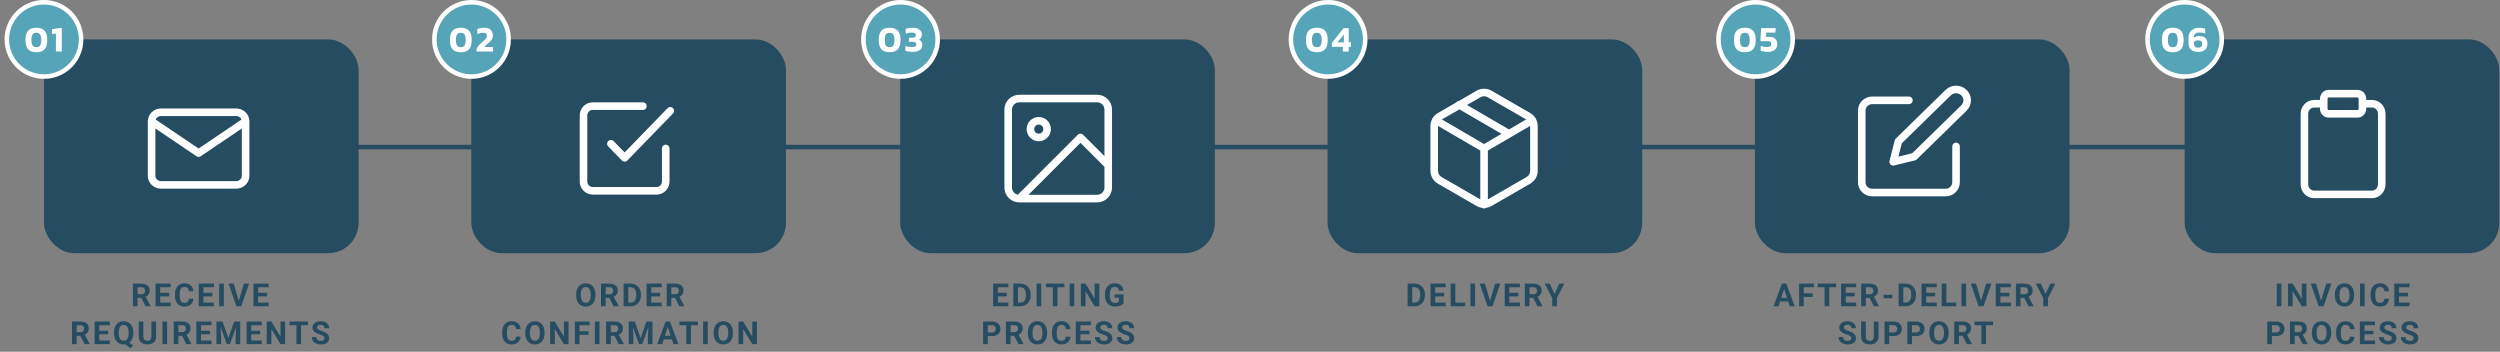 <?xml version="1.0" encoding="UTF-8"?>
<svg xmlns="http://www.w3.org/2000/svg" width="1649" height="232" viewBox="0 0 1649 232" fill="none">
  <rect x="0" y="0" width="1649" height="232" fill="#808080" stroke="none"/>
  <path d="M40 97L1598 97" stroke="#254C60" stroke-width="3"></path>
  <rect x="29" y="26" width="207.533" height="141" rx="20" fill="#254C60"></rect>
  <rect x="310.874" y="26" width="207.533" height="141" rx="20" fill="#254C60"></rect>
  <rect x="593.78" y="26" width="207.533" height="141" rx="20" fill="#254C60"></rect>
  <rect x="875.654" y="26" width="207.533" height="141" rx="20" fill="#254C60"></rect>
  <rect x="1157.53" y="26" width="207.533" height="141" rx="20" fill="#254C60"></rect>
  <rect x="1441" y="26" width="207.533" height="141" rx="20" fill="#254C60"></rect>
  <path d="M87.671 187.07H93.239C94.381 187.07 95.362 187.241 96.182 187.583C97.009 187.925 97.645 188.431 98.09 189.101C98.534 189.771 98.756 190.594 98.756 191.572C98.756 192.372 98.619 193.059 98.346 193.633C98.079 194.2 97.7 194.675 97.208 195.058C96.722 195.434 96.151 195.735 95.495 195.96L94.521 196.473H89.681L89.661 194.074H93.26C93.8 194.074 94.248 193.978 94.603 193.787C94.959 193.595 95.225 193.329 95.403 192.987C95.588 192.645 95.68 192.249 95.68 191.797C95.68 191.319 95.591 190.905 95.413 190.557C95.236 190.208 94.966 189.941 94.603 189.757C94.241 189.572 93.786 189.48 93.239 189.48H90.748V202H87.671V187.07ZM96.018 202L92.614 195.345L95.864 195.325L99.31 201.856V202H96.018ZM112.613 199.601V202H104.666V199.601H112.613ZM105.671 187.07V202H102.595V187.07H105.671ZM111.577 193.151V195.489H104.666V193.151H111.577ZM112.602 187.07V189.48H104.666V187.07H112.602ZM124.531 197.047H127.597C127.536 198.052 127.259 198.944 126.767 199.724C126.281 200.503 125.601 201.111 124.726 201.549C123.858 201.986 122.812 202.205 121.589 202.205C120.632 202.205 119.774 202.041 119.015 201.713C118.256 201.378 117.607 200.899 117.067 200.277C116.533 199.655 116.127 198.903 115.846 198.021C115.566 197.14 115.426 196.152 115.426 195.058V194.022C115.426 192.929 115.57 191.941 115.857 191.059C116.151 190.17 116.568 189.415 117.108 188.793C117.655 188.171 118.307 187.692 119.066 187.357C119.825 187.022 120.673 186.855 121.609 186.855C122.853 186.855 123.903 187.081 124.757 187.532C125.618 187.983 126.285 188.605 126.757 189.398C127.235 190.191 127.522 191.093 127.618 192.105H124.542C124.508 191.503 124.388 190.994 124.183 190.577C123.978 190.153 123.667 189.835 123.25 189.624C122.84 189.405 122.293 189.295 121.609 189.295C121.096 189.295 120.649 189.391 120.266 189.583C119.883 189.774 119.562 190.064 119.302 190.454C119.042 190.844 118.847 191.336 118.717 191.931C118.594 192.519 118.533 193.209 118.533 194.002V195.058C118.533 195.831 118.591 196.511 118.707 197.099C118.823 197.68 119.001 198.172 119.24 198.575C119.487 198.972 119.801 199.272 120.184 199.478C120.573 199.676 121.042 199.775 121.589 199.775C122.231 199.775 122.761 199.672 123.178 199.467C123.595 199.262 123.913 198.958 124.132 198.555C124.357 198.151 124.49 197.649 124.531 197.047ZM141.105 199.601V202H133.159V199.601H141.105ZM134.164 187.07V202H131.087V187.07H134.164ZM140.07 193.151V195.489H133.159V193.151H140.07ZM141.095 187.07V189.48H133.159V187.07H141.095ZM147.641 187.07V202H144.575V187.07H147.641ZM157.376 198.883L160.893 187.07H164.317L159.119 202H156.863L157.376 198.883ZM154.135 187.07L157.642 198.883L158.175 202H155.899L150.731 187.07H154.135ZM177.2 199.601V202H169.253V199.601H177.2ZM170.258 187.07V202H167.182V187.07H170.258ZM176.164 193.151V195.489H169.253V193.151H176.164ZM177.19 187.07V189.48H169.253V187.07H177.19ZM47.482 212.07H53.05C54.192 212.07 55.173 212.241 55.993 212.583C56.82 212.925 57.456 213.431 57.9 214.101C58.345 214.771 58.567 215.594 58.567 216.572C58.567 217.372 58.43 218.059 58.157 218.633C57.89 219.2 57.511 219.675 57.019 220.058C56.533 220.434 55.962 220.735 55.306 220.96L54.332 221.473H49.492L49.472 219.074H53.071C53.611 219.074 54.059 218.978 54.414 218.787C54.77 218.595 55.036 218.329 55.214 217.987C55.398 217.645 55.491 217.249 55.491 216.797C55.491 216.319 55.402 215.905 55.224 215.557C55.046 215.208 54.776 214.941 54.414 214.757C54.052 214.572 53.597 214.48 53.05 214.48H50.559V227H47.482V212.07ZM55.829 227L52.425 220.345L55.675 220.325L59.121 226.856V227H55.829ZM72.424 224.601V227H64.477V224.601H72.424ZM65.482 212.07V227H62.406V212.07H65.482ZM71.388 218.151V220.489H64.477V218.151H71.388ZM72.413 212.07V214.48H64.477V212.07H72.413ZM83.799 224.785L87.839 227.984L85.901 229.666L81.922 226.467L83.799 224.785ZM87.941 219.187V219.894C87.941 221.029 87.788 222.047 87.48 222.95C87.179 223.852 86.745 224.621 86.178 225.257C85.61 225.886 84.941 226.368 84.168 226.703C83.395 227.038 82.538 227.205 81.594 227.205C80.658 227.205 79.8 227.038 79.02 226.703C78.241 226.368 77.568 225.886 77.001 225.257C76.433 224.621 75.992 223.852 75.678 222.95C75.37 222.047 75.216 221.029 75.216 219.894V219.187C75.216 218.045 75.37 217.026 75.678 216.131C75.992 215.229 76.43 214.459 76.99 213.824C77.551 213.188 78.221 212.703 79 212.368C79.779 212.033 80.637 211.865 81.574 211.865C82.517 211.865 83.375 212.033 84.147 212.368C84.927 212.703 85.6 213.188 86.168 213.824C86.735 214.459 87.172 215.229 87.48 216.131C87.788 217.026 87.941 218.045 87.941 219.187ZM84.835 219.894V219.166C84.835 218.373 84.759 217.676 84.609 217.074C84.465 216.473 84.253 215.967 83.973 215.557C83.7 215.146 83.361 214.839 82.958 214.634C82.555 214.422 82.093 214.316 81.574 214.316C81.054 214.316 80.593 214.422 80.189 214.634C79.786 214.839 79.448 215.146 79.174 215.557C78.901 215.967 78.692 216.473 78.549 217.074C78.405 217.676 78.334 218.373 78.334 219.166V219.894C78.334 220.68 78.405 221.377 78.549 221.986C78.692 222.587 78.901 223.097 79.174 223.514C79.455 223.924 79.796 224.235 80.2 224.447C80.61 224.659 81.075 224.765 81.594 224.765C82.114 224.765 82.572 224.659 82.968 224.447C83.372 224.235 83.71 223.924 83.983 223.514C84.264 223.097 84.476 222.587 84.619 221.986C84.763 221.377 84.835 220.68 84.835 219.894ZM99.881 212.07H102.947V221.935C102.947 223.083 102.7 224.05 102.208 224.836C101.723 225.623 101.05 226.214 100.188 226.61C99.334 227.007 98.349 227.205 97.235 227.205C96.121 227.205 95.13 227.007 94.261 226.61C93.4 226.214 92.723 225.623 92.231 224.836C91.746 224.05 91.503 223.083 91.503 221.935V212.07H94.579V221.935C94.579 222.604 94.685 223.151 94.897 223.575C95.109 223.999 95.413 224.31 95.81 224.508C96.213 224.707 96.688 224.806 97.235 224.806C97.796 224.806 98.271 224.707 98.66 224.508C99.057 224.31 99.358 223.999 99.563 223.575C99.775 223.151 99.881 222.604 99.881 221.935V212.07ZM110.22 212.07V227H107.154V212.07H110.22ZM114.572 212.07H120.14C121.281 212.07 122.262 212.241 123.082 212.583C123.91 212.925 124.545 213.431 124.99 214.101C125.434 214.771 125.656 215.594 125.656 216.572C125.656 217.372 125.519 218.059 125.246 218.633C124.979 219.2 124.6 219.675 124.108 220.058C123.622 220.434 123.052 220.735 122.395 220.96L121.421 221.473H116.581L116.561 219.074H120.16C120.7 219.074 121.148 218.978 121.503 218.787C121.859 218.595 122.125 218.329 122.303 217.987C122.488 217.645 122.58 217.249 122.58 216.797C122.58 216.319 122.491 215.905 122.313 215.557C122.136 215.208 121.866 214.941 121.503 214.757C121.141 214.572 120.686 214.48 120.14 214.48H117.648V227H114.572V212.07ZM122.918 227L119.514 220.345L122.765 220.325L126.21 226.856V227H122.918ZM139.513 224.601V227H131.566V224.601H139.513ZM132.571 212.07V227H129.495V212.07H132.571ZM138.477 218.151V220.489H131.566V218.151H138.477ZM139.503 212.07V214.48H131.566V212.07H139.503ZM144.182 212.07H146.787L150.622 223.032L154.456 212.07H157.061L151.667 227H149.576L144.182 212.07ZM142.777 212.07H145.372L145.843 222.755V227H142.777V212.07ZM155.872 212.07H158.476V227H155.4V222.755L155.872 212.07ZM172.661 224.601V227H164.714V224.601H172.661ZM165.719 212.07V227H162.643V212.07H165.719ZM171.625 218.151V220.489H164.714V218.151H171.625ZM172.651 212.07V214.48H164.714V212.07H172.651ZM188.076 212.07V227H185L179.001 216.992V227H175.925V212.07H179.001L185.01 222.088V212.07H188.076ZM198.59 212.07V227H195.524V212.07H198.59ZM203.184 212.07V214.48H191.002V212.07H203.184ZM214.016 223.093C214.016 222.827 213.975 222.587 213.893 222.375C213.817 222.157 213.674 221.958 213.462 221.781C213.25 221.596 212.953 221.415 212.57 221.237C212.187 221.06 211.691 220.875 211.083 220.684C210.406 220.465 209.764 220.219 209.155 219.945C208.554 219.672 208.021 219.354 207.556 218.992C207.098 218.623 206.735 218.195 206.469 217.71C206.209 217.225 206.079 216.661 206.079 216.018C206.079 215.396 206.216 214.832 206.489 214.326C206.763 213.813 207.146 213.376 207.638 213.014C208.13 212.645 208.711 212.361 209.381 212.163C210.058 211.964 210.799 211.865 211.606 211.865C212.707 211.865 213.667 212.063 214.487 212.46C215.308 212.856 215.943 213.4 216.395 214.09C216.853 214.781 217.082 215.57 217.082 216.459H214.026C214.026 216.021 213.934 215.639 213.749 215.311C213.571 214.976 213.298 214.712 212.929 214.521C212.566 214.33 212.108 214.234 211.555 214.234C211.022 214.234 210.577 214.316 210.222 214.48C209.866 214.637 209.6 214.853 209.422 215.126C209.244 215.393 209.155 215.693 209.155 216.028C209.155 216.281 209.217 216.51 209.34 216.715C209.47 216.92 209.661 217.112 209.914 217.29C210.167 217.467 210.478 217.635 210.847 217.792C211.216 217.949 211.644 218.103 212.129 218.253C212.942 218.5 213.657 218.776 214.272 219.084C214.894 219.392 215.414 219.737 215.831 220.12C216.248 220.502 216.562 220.937 216.774 221.422C216.986 221.907 217.092 222.458 217.092 223.073C217.092 223.722 216.965 224.303 216.712 224.816C216.46 225.329 216.094 225.763 215.615 226.118C215.137 226.474 214.566 226.744 213.903 226.928C213.24 227.113 212.498 227.205 211.678 227.205C210.939 227.205 210.211 227.109 209.494 226.918C208.776 226.72 208.123 226.422 207.535 226.026C206.954 225.629 206.489 225.124 206.141 224.508C205.792 223.893 205.618 223.165 205.618 222.324H208.704C208.704 222.789 208.776 223.182 208.919 223.503C209.063 223.825 209.265 224.084 209.524 224.283C209.791 224.481 210.105 224.625 210.468 224.713C210.837 224.802 211.24 224.847 211.678 224.847C212.211 224.847 212.648 224.771 212.99 224.621C213.339 224.471 213.595 224.262 213.759 223.996C213.93 223.729 214.016 223.428 214.016 223.093Z" fill="#254C60"></path>
  <path d="M392.729 194.187V194.894C392.729 196.029 392.575 197.047 392.268 197.95C391.96 198.852 391.526 199.621 390.965 200.257C390.405 200.886 389.735 201.368 388.956 201.703C388.183 202.038 387.325 202.205 386.382 202.205C385.445 202.205 384.587 202.038 383.808 201.703C383.036 201.368 382.366 200.886 381.798 200.257C381.231 199.621 380.79 198.852 380.476 197.95C380.168 197.047 380.014 196.029 380.014 194.894V194.187C380.014 193.045 380.168 192.026 380.476 191.131C380.783 190.229 381.217 189.459 381.778 188.824C382.345 188.188 383.015 187.703 383.788 187.368C384.567 187.033 385.425 186.865 386.361 186.865C387.305 186.865 388.163 187.033 388.935 187.368C389.714 187.703 390.384 188.188 390.945 188.824C391.512 189.459 391.95 190.229 392.257 191.131C392.572 192.026 392.729 193.045 392.729 194.187ZM389.622 194.894V194.166C389.622 193.373 389.55 192.676 389.407 192.074C389.263 191.473 389.051 190.967 388.771 190.557C388.491 190.146 388.149 189.839 387.746 189.634C387.342 189.422 386.881 189.316 386.361 189.316C385.842 189.316 385.38 189.422 384.977 189.634C384.581 189.839 384.242 190.146 383.962 190.557C383.688 190.967 383.48 191.473 383.336 192.074C383.193 192.676 383.121 193.373 383.121 194.166V194.894C383.121 195.68 383.193 196.377 383.336 196.986C383.48 197.587 383.692 198.097 383.972 198.514C384.252 198.924 384.594 199.235 384.998 199.447C385.401 199.659 385.862 199.765 386.382 199.765C386.901 199.765 387.363 199.659 387.766 199.447C388.169 199.235 388.508 198.924 388.781 198.514C389.055 198.097 389.263 197.587 389.407 196.986C389.55 196.377 389.622 195.68 389.622 194.894ZM396.414 187.07H401.982C403.123 187.07 404.104 187.241 404.925 187.583C405.752 187.925 406.387 188.431 406.832 189.101C407.276 189.771 407.498 190.594 407.498 191.572C407.498 192.372 407.362 193.059 407.088 193.633C406.822 194.2 406.442 194.675 405.95 195.058C405.465 195.434 404.894 195.735 404.238 195.96L403.263 196.473H398.424L398.403 194.074H402.002C402.542 194.074 402.99 193.978 403.345 193.787C403.701 193.595 403.967 193.329 404.145 192.987C404.33 192.645 404.422 192.249 404.422 191.797C404.422 191.319 404.333 190.905 404.155 190.557C403.978 190.208 403.708 189.941 403.345 189.757C402.983 189.572 402.529 189.48 401.982 189.48H399.49V202H396.414V187.07ZM404.76 202L401.356 195.345L404.607 195.325L408.052 201.856V202H404.76ZM415.92 202H412.67L412.69 199.601H415.92C416.727 199.601 417.407 199.419 417.961 199.057C418.515 198.688 418.932 198.151 419.212 197.447C419.499 196.743 419.643 195.892 419.643 194.894V194.166C419.643 193.4 419.561 192.727 419.396 192.146C419.239 191.565 419.003 191.076 418.689 190.68C418.375 190.283 417.988 189.986 417.53 189.788C417.072 189.583 416.546 189.48 415.951 189.48H412.608V187.07H415.951C416.949 187.07 417.862 187.241 418.689 187.583C419.523 187.918 420.244 188.4 420.853 189.029C421.461 189.658 421.929 190.41 422.257 191.285C422.592 192.153 422.76 193.12 422.76 194.187V194.894C422.76 195.954 422.592 196.921 422.257 197.796C421.929 198.671 421.461 199.423 420.853 200.052C420.251 200.674 419.53 201.156 418.689 201.498C417.855 201.833 416.932 202 415.92 202ZM414.413 187.07V202H411.337V187.07H414.413ZM436.483 199.601V202H428.536V199.601H436.483ZM429.541 187.07V202H426.465V187.07H429.541ZM435.448 193.151V195.489H428.536V193.151H435.448ZM436.473 187.07V189.48H428.536V187.07H436.473ZM439.748 187.07H445.315C446.457 187.07 447.438 187.241 448.258 187.583C449.086 187.925 449.721 188.431 450.166 189.101C450.61 189.771 450.832 190.594 450.832 191.572C450.832 192.372 450.695 193.059 450.422 193.633C450.155 194.2 449.776 194.675 449.284 195.058C448.798 195.434 448.228 195.735 447.571 195.96L446.597 196.473H441.757L441.737 194.074H445.336C445.876 194.074 446.324 193.978 446.679 193.787C447.035 193.595 447.301 193.329 447.479 192.987C447.664 192.645 447.756 192.249 447.756 191.797C447.756 191.319 447.667 190.905 447.489 190.557C447.312 190.208 447.042 189.941 446.679 189.757C446.317 189.572 445.862 189.48 445.315 189.48H442.824V202H439.748V187.07ZM448.094 202L444.69 195.345L447.94 195.325L451.386 201.856V202H448.094ZM340.365 222.047H343.431C343.369 223.052 343.092 223.944 342.6 224.724C342.115 225.503 341.435 226.111 340.56 226.549C339.691 226.986 338.645 227.205 337.422 227.205C336.465 227.205 335.607 227.041 334.848 226.713C334.089 226.378 333.44 225.899 332.9 225.277C332.367 224.655 331.96 223.903 331.68 223.021C331.399 222.14 331.259 221.152 331.259 220.058V219.022C331.259 217.929 331.403 216.941 331.69 216.059C331.984 215.17 332.401 214.415 332.941 213.793C333.488 213.171 334.141 212.692 334.899 212.357C335.658 212.022 336.506 211.855 337.442 211.855C338.686 211.855 339.736 212.081 340.59 212.532C341.452 212.983 342.118 213.605 342.59 214.398C343.068 215.191 343.355 216.093 343.451 217.105H340.375C340.341 216.503 340.221 215.994 340.016 215.577C339.811 215.153 339.5 214.835 339.083 214.624C338.673 214.405 338.126 214.295 337.442 214.295C336.93 214.295 336.482 214.391 336.099 214.583C335.716 214.774 335.395 215.064 335.135 215.454C334.875 215.844 334.681 216.336 334.551 216.931C334.428 217.519 334.366 218.209 334.366 219.002V220.058C334.366 220.831 334.424 221.511 334.54 222.099C334.657 222.68 334.834 223.172 335.074 223.575C335.32 223.972 335.634 224.272 336.017 224.478C336.407 224.676 336.875 224.775 337.422 224.775C338.064 224.775 338.594 224.672 339.011 224.467C339.428 224.262 339.746 223.958 339.965 223.555C340.19 223.151 340.324 222.649 340.365 222.047ZM359.184 219.187V219.894C359.184 221.029 359.031 222.047 358.723 222.95C358.415 223.852 357.981 224.621 357.421 225.257C356.86 225.886 356.19 226.368 355.411 226.703C354.638 227.038 353.781 227.205 352.837 227.205C351.901 227.205 351.043 227.038 350.263 226.703C349.491 226.368 348.821 225.886 348.254 225.257C347.686 224.621 347.245 223.852 346.931 222.95C346.623 222.047 346.469 221.029 346.469 219.894V219.187C346.469 218.045 346.623 217.026 346.931 216.131C347.239 215.229 347.673 214.459 348.233 213.824C348.801 213.188 349.47 212.703 350.243 212.368C351.022 212.033 351.88 211.865 352.817 211.865C353.76 211.865 354.618 212.033 355.39 212.368C356.17 212.703 356.84 213.188 357.4 213.824C357.968 214.459 358.405 215.229 358.713 216.131C359.027 217.026 359.184 218.045 359.184 219.187ZM356.077 219.894V219.166C356.077 218.373 356.006 217.676 355.862 217.074C355.718 216.473 355.507 215.967 355.226 215.557C354.946 215.146 354.604 214.839 354.201 214.634C353.798 214.422 353.336 214.316 352.817 214.316C352.297 214.316 351.836 214.422 351.432 214.634C351.036 214.839 350.698 215.146 350.417 215.557C350.144 215.967 349.935 216.473 349.792 217.074C349.648 217.676 349.576 218.373 349.576 219.166V219.894C349.576 220.68 349.648 221.377 349.792 221.986C349.935 222.587 350.147 223.097 350.427 223.514C350.708 223.924 351.05 224.235 351.453 224.447C351.856 224.659 352.318 224.765 352.837 224.765C353.357 224.765 353.818 224.659 354.221 224.447C354.625 224.235 354.963 223.924 355.237 223.514C355.51 223.097 355.718 222.587 355.862 221.986C356.006 221.377 356.077 220.68 356.077 219.894ZM375.02 212.07V227H371.944L365.945 216.992V227H362.869V212.07H365.945L371.954 222.088V212.07H375.02ZM382.242 212.07V227H379.166V212.07H382.242ZM388.19 218.448V220.848H381.402V218.448H388.19ZM388.908 212.07V214.48H381.402V212.07H388.908ZM395.433 212.07V227H392.367V212.07H395.433ZM399.784 212.07H405.352C406.494 212.07 407.474 212.241 408.295 212.583C409.122 212.925 409.758 213.431 410.202 214.101C410.646 214.771 410.869 215.594 410.869 216.572C410.869 217.372 410.732 218.059 410.458 218.633C410.192 219.2 409.812 219.675 409.32 220.058C408.835 220.434 408.264 220.735 407.608 220.96L406.634 221.473H401.794L401.773 219.074H405.372C405.912 219.074 406.36 218.978 406.716 218.787C407.071 218.595 407.338 218.329 407.515 217.987C407.7 217.645 407.792 217.249 407.792 216.797C407.792 216.319 407.703 215.905 407.526 215.557C407.348 215.208 407.078 214.941 406.716 214.757C406.353 214.572 405.899 214.48 405.352 214.48H402.86V227H399.784V212.07ZM408.131 227L404.726 220.345L407.977 220.325L411.422 226.856V227H408.131ZM416.112 212.07H418.716L422.551 223.032L426.386 212.07H428.991L423.597 227H421.506L416.112 212.07ZM414.707 212.07H417.301L417.773 222.755V227H414.707V212.07ZM427.801 212.07H430.406V227H427.33V222.755L427.801 212.07ZM440.828 214.624L436.767 227H433.496L439.043 212.07H441.125L440.828 214.624ZM444.201 227L440.13 214.624L439.802 212.07H441.904L447.482 227H444.201ZM444.017 221.442V223.852H436.131V221.442H444.017ZM455.74 212.07V227H452.675V212.07H455.74ZM460.334 212.07V214.48H448.153V212.07H460.334ZM466.829 212.07V227H463.763V212.07H466.829ZM483.444 219.187V219.894C483.444 221.029 483.29 222.047 482.982 222.95C482.675 223.852 482.24 224.621 481.68 225.257C481.119 225.886 480.449 226.368 479.67 226.703C478.898 227.038 478.04 227.205 477.096 227.205C476.16 227.205 475.302 227.038 474.523 226.703C473.75 226.368 473.08 225.886 472.513 225.257C471.946 224.621 471.505 223.852 471.19 222.95C470.883 222.047 470.729 221.029 470.729 219.894V219.187C470.729 218.045 470.883 217.026 471.19 216.131C471.498 215.229 471.932 214.459 472.492 213.824C473.06 213.188 473.73 212.703 474.502 212.368C475.281 212.033 476.139 211.865 477.076 211.865C478.019 211.865 478.877 212.033 479.65 212.368C480.429 212.703 481.099 213.188 481.659 213.824C482.227 214.459 482.664 215.229 482.972 216.131C483.286 217.026 483.444 218.045 483.444 219.187ZM480.337 219.894V219.166C480.337 218.373 480.265 217.676 480.121 217.074C479.978 216.473 479.766 215.967 479.486 215.557C479.205 215.146 478.864 214.839 478.46 214.634C478.057 214.422 477.595 214.316 477.076 214.316C476.556 214.316 476.095 214.422 475.692 214.634C475.295 214.839 474.957 215.146 474.677 215.557C474.403 215.967 474.195 216.473 474.051 217.074C473.907 217.676 473.836 218.373 473.836 219.166V219.894C473.836 220.68 473.907 221.377 474.051 221.986C474.195 222.587 474.406 223.097 474.687 223.514C474.967 223.924 475.309 224.235 475.712 224.447C476.115 224.659 476.577 224.765 477.096 224.765C477.616 224.765 478.077 224.659 478.481 224.447C478.884 224.235 479.222 223.924 479.496 223.514C479.769 223.097 479.978 222.587 480.121 221.986C480.265 221.377 480.337 220.68 480.337 219.894ZM499.279 212.07V227H496.203L490.205 216.992V227H487.128V212.07H490.205L496.213 222.088V212.07H499.279Z" fill="#254C60"></path>
  <path d="M665.125 199.601V202H657.178V199.601H665.125ZM658.183 187.07V202H655.107V187.07H658.183ZM664.09 193.151V195.489H657.178V193.151H664.09ZM665.115 187.07V189.48H657.178V187.07H665.115ZM672.973 202H669.723L669.743 199.601H672.973C673.78 199.601 674.46 199.419 675.014 199.057C675.567 198.688 675.984 198.151 676.265 197.447C676.552 196.743 676.695 195.892 676.695 194.894V194.166C676.695 193.4 676.613 192.727 676.449 192.146C676.292 191.565 676.056 191.076 675.742 190.68C675.427 190.283 675.041 189.986 674.583 189.788C674.125 189.583 673.599 189.48 673.004 189.48H669.661V187.07H673.004C674.002 187.07 674.914 187.241 675.742 187.583C676.576 187.918 677.297 188.4 677.905 189.029C678.514 189.658 678.982 190.41 679.31 191.285C679.645 192.153 679.812 193.12 679.812 194.187V194.894C679.812 195.954 679.645 196.921 679.31 197.796C678.982 198.671 678.514 199.423 677.905 200.052C677.304 200.674 676.582 201.156 675.742 201.498C674.908 201.833 673.985 202 672.973 202ZM671.466 187.07V202H668.39V187.07H671.466ZM686.789 187.07V202H683.723V187.07H686.789ZM697.508 187.07V202H694.442V187.07H697.508ZM702.102 187.07V189.48H689.92V187.07H702.102ZM708.596 187.07V202H705.53V187.07H708.596ZM725.098 187.07V202H722.022L716.023 191.992V202H712.947V187.07H716.023L722.032 197.088V187.07H725.098ZM741.077 194.197V200.113C740.845 200.394 740.486 200.698 740.001 201.026C739.515 201.347 738.89 201.624 738.124 201.856C737.359 202.089 736.432 202.205 735.346 202.205C734.382 202.205 733.503 202.048 732.71 201.733C731.917 201.412 731.234 200.944 730.66 200.329C730.092 199.713 729.655 198.961 729.347 198.073C729.039 197.177 728.886 196.155 728.886 195.007V194.074C728.886 192.925 729.033 191.903 729.327 191.008C729.627 190.112 730.055 189.357 730.608 188.742C731.162 188.126 731.822 187.658 732.587 187.337C733.353 187.016 734.204 186.855 735.14 186.855C736.439 186.855 737.506 187.067 738.34 187.491C739.174 187.908 739.809 188.489 740.247 189.234C740.691 189.972 740.965 190.82 741.067 191.777H738.083C738.008 191.271 737.865 190.83 737.653 190.454C737.441 190.078 737.137 189.784 736.74 189.572C736.35 189.36 735.845 189.254 735.223 189.254C734.71 189.254 734.252 189.36 733.848 189.572C733.452 189.777 733.117 190.082 732.844 190.485C732.57 190.888 732.362 191.387 732.218 191.982C732.075 192.577 732.003 193.267 732.003 194.053V195.007C732.003 195.786 732.078 196.477 732.228 197.078C732.379 197.673 732.601 198.175 732.895 198.585C733.196 198.989 733.565 199.293 734.002 199.498C734.44 199.703 734.949 199.806 735.53 199.806C736.015 199.806 736.419 199.765 736.74 199.683C737.068 199.601 737.331 199.501 737.53 199.385C737.735 199.262 737.892 199.146 738.001 199.037V196.391H735.192V194.197H741.077ZM654.287 221.678H650.483V219.279H654.287C654.875 219.279 655.353 219.183 655.722 218.992C656.091 218.793 656.361 218.52 656.532 218.171C656.703 217.823 656.789 217.43 656.789 216.992C656.789 216.548 656.703 216.134 656.532 215.751C656.361 215.369 656.091 215.061 655.722 214.829C655.353 214.596 654.875 214.48 654.287 214.48H651.549V227H648.473V212.07H654.287C655.456 212.07 656.457 212.282 657.291 212.706C658.132 213.123 658.775 213.701 659.219 214.439C659.663 215.177 659.885 216.021 659.885 216.972C659.885 217.936 659.663 218.77 659.219 219.474C658.775 220.178 658.132 220.721 657.291 221.104C656.457 221.487 655.456 221.678 654.287 221.678ZM663.478 212.07H669.046C670.187 212.07 671.168 212.241 671.989 212.583C672.816 212.925 673.452 213.431 673.896 214.101C674.34 214.771 674.562 215.594 674.562 216.572C674.562 217.372 674.426 218.059 674.152 218.633C673.886 219.2 673.506 219.675 673.014 220.058C672.529 220.434 671.958 220.735 671.302 220.96L670.328 221.473H665.488L665.467 219.074H669.066C669.606 219.074 670.054 218.978 670.41 218.787C670.765 218.595 671.032 218.329 671.209 217.987C671.394 217.645 671.486 217.249 671.486 216.797C671.486 216.319 671.397 215.905 671.22 215.557C671.042 215.208 670.772 214.941 670.41 214.757C670.047 214.572 669.593 214.48 669.046 214.48H666.554V227H663.478V212.07ZM671.825 227L668.42 220.345L671.671 220.325L675.116 226.856V227H671.825ZM690.665 219.187V219.894C690.665 221.029 690.511 222.047 690.203 222.95C689.896 223.852 689.462 224.621 688.901 225.257C688.341 225.886 687.671 226.368 686.891 226.703C686.119 227.038 685.261 227.205 684.318 227.205C683.381 227.205 682.523 227.038 681.744 226.703C680.971 226.368 680.301 225.886 679.734 225.257C679.167 224.621 678.726 223.852 678.411 222.95C678.104 222.047 677.95 221.029 677.95 219.894V219.187C677.95 218.045 678.104 217.026 678.411 216.131C678.719 215.229 679.153 214.459 679.714 213.824C680.281 213.188 680.951 212.703 681.723 212.368C682.503 212.033 683.361 211.865 684.297 211.865C685.24 211.865 686.098 212.033 686.871 212.368C687.65 212.703 688.32 213.188 688.881 213.824C689.448 214.459 689.885 215.229 690.193 216.131C690.508 217.026 690.665 218.045 690.665 219.187ZM687.558 219.894V219.166C687.558 218.373 687.486 217.676 687.343 217.074C687.199 216.473 686.987 215.967 686.707 215.557C686.426 215.146 686.085 214.839 685.681 214.634C685.278 214.422 684.817 214.316 684.297 214.316C683.778 214.316 683.316 214.422 682.913 214.634C682.516 214.839 682.178 215.146 681.898 215.557C681.624 215.967 681.416 216.473 681.272 217.074C681.129 217.676 681.057 218.373 681.057 219.166V219.894C681.057 220.68 681.129 221.377 681.272 221.986C681.416 222.587 681.628 223.097 681.908 223.514C682.188 223.924 682.53 224.235 682.933 224.447C683.337 224.659 683.798 224.765 684.318 224.765C684.837 224.765 685.299 224.659 685.702 224.447C686.105 224.235 686.444 223.924 686.717 223.514C686.99 223.097 687.199 222.587 687.343 221.986C687.486 221.377 687.558 220.68 687.558 219.894ZM703.004 222.047H706.07C706.008 223.052 705.731 223.944 705.239 224.724C704.754 225.503 704.074 226.111 703.199 226.549C702.331 226.986 701.285 227.205 700.061 227.205C699.104 227.205 698.246 227.041 697.487 226.713C696.729 226.378 696.079 225.899 695.539 225.277C695.006 224.655 694.599 223.903 694.319 223.021C694.039 222.14 693.898 221.152 693.898 220.058V219.022C693.898 217.929 694.042 216.941 694.329 216.059C694.623 215.17 695.04 214.415 695.58 213.793C696.127 213.171 696.78 212.692 697.539 212.357C698.297 212.022 699.145 211.855 700.082 211.855C701.326 211.855 702.375 212.081 703.229 212.532C704.091 212.983 704.757 213.605 705.229 214.398C705.708 215.191 705.995 216.093 706.09 217.105H703.014C702.98 216.503 702.86 215.994 702.655 215.577C702.45 215.153 702.139 214.835 701.722 214.624C701.312 214.405 700.765 214.295 700.082 214.295C699.569 214.295 699.121 214.391 698.738 214.583C698.355 214.774 698.034 215.064 697.774 215.454C697.515 215.844 697.32 216.336 697.19 216.931C697.067 217.519 697.005 218.209 697.005 219.002V220.058C697.005 220.831 697.063 221.511 697.18 222.099C697.296 222.68 697.474 223.172 697.713 223.575C697.959 223.972 698.273 224.272 698.656 224.478C699.046 224.676 699.514 224.775 700.061 224.775C700.704 224.775 701.233 224.672 701.65 224.467C702.067 224.262 702.385 223.958 702.604 223.555C702.83 223.151 702.963 222.649 703.004 222.047ZM719.578 224.601V227H711.631V224.601H719.578ZM712.636 212.07V227H709.56V212.07H712.636ZM718.542 218.151V220.489H711.631V218.151H718.542ZM719.568 212.07V214.48H711.631V212.07H719.568ZM730.615 223.093C730.615 222.827 730.574 222.587 730.492 222.375C730.417 222.157 730.273 221.958 730.061 221.781C729.849 221.596 729.552 221.415 729.169 221.237C728.786 221.06 728.291 220.875 727.682 220.684C727.005 220.465 726.363 220.219 725.754 219.945C725.153 219.672 724.62 219.354 724.155 218.992C723.697 218.623 723.335 218.195 723.068 217.71C722.808 217.225 722.678 216.661 722.678 216.018C722.678 215.396 722.815 214.832 723.088 214.326C723.362 213.813 723.745 213.376 724.237 213.014C724.729 212.645 725.31 212.361 725.98 212.163C726.657 211.964 727.398 211.865 728.205 211.865C729.306 211.865 730.266 212.063 731.086 212.46C731.907 212.856 732.543 213.4 732.994 214.09C733.452 214.781 733.681 215.57 733.681 216.459H730.625C730.625 216.021 730.533 215.639 730.348 215.311C730.17 214.976 729.897 214.712 729.528 214.521C729.166 214.33 728.708 214.234 728.154 214.234C727.621 214.234 727.176 214.316 726.821 214.48C726.465 214.637 726.199 214.853 726.021 215.126C725.843 215.393 725.754 215.693 725.754 216.028C725.754 216.281 725.816 216.51 725.939 216.715C726.069 216.92 726.26 217.112 726.513 217.29C726.766 217.467 727.077 217.635 727.446 217.792C727.815 217.949 728.243 218.103 728.728 218.253C729.542 218.5 730.256 218.776 730.871 219.084C731.493 219.392 732.013 219.737 732.43 220.12C732.847 220.502 733.161 220.937 733.373 221.422C733.585 221.907 733.691 222.458 733.691 223.073C733.691 223.722 733.565 224.303 733.312 224.816C733.059 225.329 732.693 225.763 732.214 226.118C731.736 226.474 731.165 226.744 730.502 226.928C729.839 227.113 729.097 227.205 728.277 227.205C727.539 227.205 726.811 227.109 726.093 226.918C725.375 226.72 724.722 226.422 724.134 226.026C723.553 225.629 723.088 225.124 722.74 224.508C722.391 223.893 722.217 223.165 722.217 222.324H725.303C725.303 222.789 725.375 223.182 725.519 223.503C725.662 223.825 725.864 224.084 726.124 224.283C726.39 224.481 726.705 224.625 727.067 224.713C727.436 224.802 727.839 224.847 728.277 224.847C728.81 224.847 729.248 224.771 729.589 224.621C729.938 224.471 730.194 224.262 730.358 223.996C730.529 223.729 730.615 223.428 730.615 223.093ZM745.025 223.093C745.025 222.827 744.984 222.587 744.902 222.375C744.827 222.157 744.683 221.958 744.472 221.781C744.26 221.596 743.962 221.415 743.579 221.237C743.197 221.06 742.701 220.875 742.093 220.684C741.416 220.465 740.773 220.219 740.165 219.945C739.563 219.672 739.03 219.354 738.565 218.992C738.107 218.623 737.745 218.195 737.478 217.71C737.219 217.225 737.089 216.661 737.089 216.018C737.089 215.396 737.225 214.832 737.499 214.326C737.772 213.813 738.155 213.376 738.647 213.014C739.139 212.645 739.721 212.361 740.39 212.163C741.067 211.964 741.809 211.865 742.616 211.865C743.716 211.865 744.677 212.063 745.497 212.46C746.317 212.856 746.953 213.4 747.404 214.09C747.862 214.781 748.091 215.57 748.091 216.459H745.035C745.035 216.021 744.943 215.639 744.759 215.311C744.581 214.976 744.307 214.712 743.938 214.521C743.576 214.33 743.118 214.234 742.564 214.234C742.031 214.234 741.587 214.316 741.231 214.48C740.876 214.637 740.609 214.853 740.431 215.126C740.254 215.393 740.165 215.693 740.165 216.028C740.165 216.281 740.226 216.51 740.349 216.715C740.479 216.92 740.671 217.112 740.924 217.29C741.177 217.467 741.488 217.635 741.857 217.792C742.226 217.949 742.653 218.103 743.139 218.253C743.952 218.5 744.666 218.776 745.282 219.084C745.904 219.392 746.423 219.737 746.84 220.12C747.257 220.502 747.572 220.937 747.784 221.422C747.995 221.907 748.101 222.458 748.101 223.073C748.101 223.722 747.975 224.303 747.722 224.816C747.469 225.329 747.103 225.763 746.625 226.118C746.146 226.474 745.576 226.744 744.912 226.928C744.249 227.113 743.508 227.205 742.687 227.205C741.949 227.205 741.221 227.109 740.503 226.918C739.785 226.72 739.133 226.422 738.545 226.026C737.964 225.629 737.499 225.124 737.15 224.508C736.802 223.893 736.627 223.165 736.627 222.324H739.714C739.714 222.789 739.785 223.182 739.929 223.503C740.073 223.825 740.274 224.084 740.534 224.283C740.801 224.481 741.115 224.625 741.477 224.713C741.847 224.802 742.25 224.847 742.687 224.847C743.221 224.847 743.658 224.771 744 224.621C744.348 224.471 744.605 224.262 744.769 223.996C744.94 223.729 745.025 223.428 745.025 223.093Z" fill="#254C60"></path>
  <path d="M933.032 202H929.781L929.802 199.601H933.032C933.838 199.601 934.519 199.419 935.072 199.057C935.626 198.688 936.043 198.151 936.323 197.447C936.61 196.743 936.754 195.892 936.754 194.894V194.166C936.754 193.4 936.672 192.727 936.508 192.146C936.351 191.565 936.115 191.076 935.8 190.68C935.486 190.283 935.1 189.986 934.642 189.788C934.184 189.583 933.657 189.48 933.063 189.48H929.72V187.07H933.063C934.061 187.07 934.973 187.241 935.8 187.583C936.634 187.918 937.355 188.4 937.964 189.029C938.572 189.658 939.041 190.41 939.369 191.285C939.704 192.153 939.871 193.12 939.871 194.187V194.894C939.871 195.954 939.704 196.921 939.369 197.796C939.041 198.671 938.572 199.423 937.964 200.052C937.362 200.674 936.641 201.156 935.8 201.498C934.966 201.833 934.043 202 933.032 202ZM931.524 187.07V202H928.448V187.07H931.524ZM953.595 199.601V202H945.648V199.601H953.595ZM946.653 187.07V202H943.576V187.07H946.653ZM952.559 193.151V195.489H945.648V193.151H952.559ZM953.584 187.07V189.48H945.648V187.07H953.584ZM966.457 199.601V202H958.941V199.601H966.457ZM959.935 187.07V202H956.859V187.07H959.935ZM972.961 187.07V202H969.895V187.07H972.961ZM982.696 198.883L986.213 187.07H989.638L984.439 202H982.183L982.696 198.883ZM979.456 187.07L982.963 198.883L983.496 202H981.219L976.051 187.07H979.456ZM1002.52 199.601V202H994.574V199.601H1002.52ZM995.579 187.07V202H992.502V187.07H995.579ZM1001.48 193.151V195.489H994.574V193.151H1001.48ZM1002.51 187.07V189.48H994.574V187.07H1002.51ZM1005.78 187.07H1011.35C1012.49 187.07 1013.48 187.241 1014.3 187.583C1015.12 187.925 1015.76 188.431 1016.2 189.101C1016.65 189.771 1016.87 190.594 1016.87 191.572C1016.87 192.372 1016.73 193.059 1016.46 193.633C1016.19 194.2 1015.81 194.675 1015.32 195.058C1014.84 195.434 1014.26 195.735 1013.61 195.96L1012.63 196.473H1007.79L1007.77 194.074H1011.37C1011.91 194.074 1012.36 193.978 1012.72 193.787C1013.07 193.595 1013.34 193.329 1013.52 192.987C1013.7 192.645 1013.79 192.249 1013.79 191.797C1013.79 191.319 1013.7 190.905 1013.53 190.557C1013.35 190.208 1013.08 189.941 1012.72 189.757C1012.35 189.572 1011.9 189.48 1011.35 189.48H1008.86V202H1005.78V187.07ZM1014.13 202L1010.73 195.345L1013.98 195.325L1017.42 201.856V202H1014.13ZM1022.27 187.07L1025.38 193.879L1028.5 187.07H1031.85L1026.94 196.565V202H1023.83V196.565L1018.9 187.07H1022.27Z" fill="#254C60"></path>
  <path d="M1177.17 189.624L1173.11 202H1169.84L1175.38 187.07H1177.46L1177.17 189.624ZM1180.54 202L1176.47 189.624L1176.14 187.07H1178.24L1183.82 202H1180.54ZM1180.36 196.442V198.852H1172.47V196.442H1180.36ZM1189.75 187.07V202H1186.68V187.07H1189.75ZM1195.7 193.448V195.848H1188.91V193.448H1195.7ZM1196.42 187.07V189.48H1188.91V187.07H1196.42ZM1206.55 187.07V202H1203.49V187.07H1206.55ZM1211.15 187.07V189.48H1198.96V187.07H1211.15ZM1224.39 199.601V202H1216.44V199.601H1224.39ZM1217.45 187.07V202H1214.37V187.07H1217.45ZM1223.35 193.151V195.489H1216.44V193.151H1223.35ZM1224.38 187.07V189.48H1216.44V187.07H1224.38ZM1227.65 187.07H1233.22C1234.36 187.07 1235.34 187.241 1236.16 187.583C1236.99 187.925 1237.63 188.431 1238.07 189.101C1238.51 189.771 1238.74 190.594 1238.74 191.572C1238.74 192.372 1238.6 193.059 1238.33 193.633C1238.06 194.2 1237.68 194.675 1237.19 195.058C1236.7 195.434 1236.13 195.735 1235.48 195.96L1234.5 196.473H1229.66L1229.64 194.074H1233.24C1233.78 194.074 1234.23 193.978 1234.58 193.787C1234.94 193.595 1235.21 193.329 1235.38 192.987C1235.57 192.645 1235.66 192.249 1235.66 191.797C1235.66 191.319 1235.57 190.905 1235.39 190.557C1235.22 190.208 1234.95 189.941 1234.58 189.757C1234.22 189.572 1233.77 189.48 1233.22 189.48H1230.73V202H1227.65V187.07ZM1236 202L1232.59 195.345L1235.84 195.325L1239.29 201.856V202H1236ZM1248.21 194.433V196.75H1242.42V194.433H1248.21ZM1256.91 202H1253.66L1253.68 199.601H1256.91C1257.72 199.601 1258.4 199.419 1258.95 199.057C1259.51 198.688 1259.92 198.151 1260.2 197.447C1260.49 196.743 1260.64 195.892 1260.64 194.894V194.166C1260.64 193.4 1260.55 192.727 1260.39 192.146C1260.23 191.565 1260 191.076 1259.68 190.68C1259.37 190.283 1258.98 189.986 1258.52 189.788C1258.07 189.583 1257.54 189.48 1256.94 189.48H1253.6V187.07H1256.94C1257.94 187.07 1258.85 187.241 1259.68 187.583C1260.52 187.918 1261.24 188.4 1261.85 189.029C1262.45 189.658 1262.92 190.41 1263.25 191.285C1263.59 192.153 1263.75 193.12 1263.75 194.187V194.894C1263.75 195.954 1263.59 196.921 1263.25 197.796C1262.92 198.671 1262.45 199.423 1261.85 200.052C1261.24 200.674 1260.52 201.156 1259.68 201.498C1258.85 201.833 1257.93 202 1256.91 202ZM1255.41 187.07V202H1252.33V187.07H1255.41ZM1277.48 199.601V202H1269.53V199.601H1277.48ZM1270.53 187.07V202H1267.46V187.07H1270.53ZM1276.44 193.151V195.489H1269.53V193.151H1276.44ZM1277.47 187.07V189.48H1269.53V187.07H1277.47ZM1290.34 199.601V202H1282.82V199.601H1290.34ZM1283.82 187.07V202H1280.74V187.07H1283.82ZM1296.84 187.07V202H1293.78V187.07H1296.84ZM1306.58 198.883L1310.09 187.07H1313.52L1308.32 202H1306.06L1306.58 198.883ZM1303.34 187.07L1306.84 198.883L1307.38 202H1305.1L1299.93 187.07H1303.34ZM1326.4 199.601V202H1318.46V199.601H1326.4ZM1319.46 187.07V202H1316.38V187.07H1319.46ZM1325.37 193.151V195.489H1318.46V193.151H1325.37ZM1326.39 187.07V189.48H1318.46V187.07H1326.39ZM1329.67 187.07H1335.23C1336.38 187.07 1337.36 187.241 1338.18 187.583C1339 187.925 1339.64 188.431 1340.08 189.101C1340.53 189.771 1340.75 190.594 1340.75 191.572C1340.75 192.372 1340.61 193.059 1340.34 193.633C1340.07 194.2 1339.69 194.675 1339.2 195.058C1338.72 195.434 1338.15 195.735 1337.49 195.96L1336.52 196.473H1331.68L1331.66 194.074H1335.25C1335.79 194.074 1336.24 193.978 1336.6 193.787C1336.95 193.595 1337.22 193.329 1337.4 192.987C1337.58 192.645 1337.67 192.249 1337.67 191.797C1337.67 191.319 1337.59 190.905 1337.41 190.557C1337.23 190.208 1336.96 189.941 1336.6 189.757C1336.24 189.572 1335.78 189.48 1335.23 189.48H1332.74V202H1329.67V187.07ZM1338.01 202L1334.61 195.345L1337.86 195.325L1341.3 201.856V202H1338.01ZM1346.15 187.07L1349.27 193.879L1352.38 187.07H1355.74L1350.82 196.565V202H1347.71V196.565L1342.78 187.07H1346.15ZM1221.1 223.093C1221.1 222.827 1221.06 222.587 1220.98 222.375C1220.9 222.157 1220.76 221.958 1220.55 221.781C1220.33 221.596 1220.04 221.415 1219.65 221.237C1219.27 221.06 1218.78 220.875 1218.17 220.684C1217.49 220.465 1216.85 220.219 1216.24 219.945C1215.64 219.672 1215.1 219.354 1214.64 218.992C1214.18 218.623 1213.82 218.195 1213.55 217.71C1213.29 217.225 1213.16 216.661 1213.16 216.018C1213.16 215.396 1213.3 214.832 1213.57 214.326C1213.85 213.813 1214.23 213.376 1214.72 213.014C1215.21 212.645 1215.79 212.361 1216.46 212.163C1217.14 211.964 1217.88 211.865 1218.69 211.865C1219.79 211.865 1220.75 212.063 1221.57 212.46C1222.39 212.856 1223.03 213.4 1223.48 214.09C1223.94 214.781 1224.17 215.57 1224.17 216.459H1221.11C1221.11 216.021 1221.02 215.639 1220.83 215.311C1220.65 214.976 1220.38 214.712 1220.01 214.521C1219.65 214.33 1219.19 214.234 1218.64 214.234C1218.11 214.234 1217.66 214.316 1217.31 214.48C1216.95 214.637 1216.68 214.853 1216.51 215.126C1216.33 215.393 1216.24 215.693 1216.24 216.028C1216.24 216.281 1216.3 216.51 1216.42 216.715C1216.55 216.92 1216.74 217.112 1217 217.29C1217.25 217.467 1217.56 217.635 1217.93 217.792C1218.3 217.949 1218.73 218.103 1219.21 218.253C1220.03 218.5 1220.74 218.776 1221.36 219.084C1221.98 219.392 1222.5 219.737 1222.91 220.12C1223.33 220.502 1223.65 220.937 1223.86 221.422C1224.07 221.907 1224.18 222.458 1224.18 223.073C1224.18 223.722 1224.05 224.303 1223.8 224.816C1223.54 225.329 1223.18 225.763 1222.7 226.118C1222.22 226.474 1221.65 226.744 1220.99 226.928C1220.32 227.113 1219.58 227.205 1218.76 227.205C1218.02 227.205 1217.3 227.109 1216.58 226.918C1215.86 226.72 1215.21 226.422 1214.62 226.026C1214.04 225.629 1213.57 225.124 1213.22 224.508C1212.88 223.893 1212.7 223.165 1212.7 222.324H1215.79C1215.79 222.789 1215.86 223.182 1216 223.503C1216.15 223.825 1216.35 224.084 1216.61 224.283C1216.87 224.481 1217.19 224.625 1217.55 224.713C1217.92 224.802 1218.32 224.847 1218.76 224.847C1219.29 224.847 1219.73 224.771 1220.07 224.621C1220.42 224.471 1220.68 224.262 1220.84 223.996C1221.01 223.729 1221.1 223.428 1221.1 223.093ZM1235.98 212.07H1239.05V221.935C1239.05 223.083 1238.8 224.05 1238.31 224.836C1237.82 225.623 1237.15 226.214 1236.29 226.61C1235.43 227.007 1234.45 227.205 1233.34 227.205C1232.22 227.205 1231.23 227.007 1230.36 226.61C1229.5 226.214 1228.82 225.623 1228.33 224.836C1227.85 224.05 1227.6 223.083 1227.6 221.935V212.07H1230.68V221.935C1230.68 222.604 1230.79 223.151 1231 223.575C1231.21 223.999 1231.51 224.31 1231.91 224.508C1232.31 224.707 1232.79 224.806 1233.34 224.806C1233.9 224.806 1234.37 224.707 1234.76 224.508C1235.16 224.31 1235.46 223.999 1235.66 223.575C1235.88 223.151 1235.98 222.604 1235.98 221.935V212.07ZM1248.86 221.678H1245.06V219.279H1248.86C1249.45 219.279 1249.93 219.183 1250.3 218.992C1250.67 218.793 1250.94 218.52 1251.11 218.171C1251.28 217.823 1251.37 217.43 1251.37 216.992C1251.37 216.548 1251.28 216.134 1251.11 215.751C1250.94 215.369 1250.67 215.061 1250.3 214.829C1249.93 214.596 1249.45 214.48 1248.86 214.48H1246.13V227H1243.05V212.07H1248.86C1250.03 212.07 1251.03 212.282 1251.87 212.706C1252.71 213.123 1253.35 213.701 1253.8 214.439C1254.24 215.177 1254.46 216.021 1254.46 216.972C1254.46 217.936 1254.24 218.77 1253.8 219.474C1253.35 220.178 1252.71 220.721 1251.87 221.104C1251.03 221.487 1250.03 221.678 1248.86 221.678ZM1263.87 221.678H1260.06V219.279H1263.87C1264.46 219.279 1264.94 219.183 1265.3 218.992C1265.67 218.793 1265.94 218.52 1266.11 218.171C1266.29 217.823 1266.37 217.43 1266.37 216.992C1266.37 216.548 1266.29 216.134 1266.11 215.751C1265.94 215.369 1265.67 215.061 1265.3 214.829C1264.94 214.596 1264.46 214.48 1263.87 214.48H1261.13V227H1258.06V212.07H1263.87C1265.04 212.07 1266.04 212.282 1266.87 212.706C1267.71 213.123 1268.36 213.701 1268.8 214.439C1269.25 215.177 1269.47 216.021 1269.47 216.972C1269.47 217.936 1269.25 218.77 1268.8 219.474C1268.36 220.178 1267.71 220.721 1266.87 221.104C1266.04 221.487 1265.04 221.678 1263.87 221.678ZM1285.32 219.187V219.894C1285.32 221.029 1285.17 222.047 1284.86 222.95C1284.55 223.852 1284.12 224.621 1283.56 225.257C1283 225.886 1282.33 226.368 1281.55 226.703C1280.78 227.038 1279.92 227.205 1278.98 227.205C1278.04 227.205 1277.18 227.038 1276.4 226.703C1275.63 226.368 1274.96 225.886 1274.39 225.257C1273.83 224.621 1273.39 223.852 1273.07 222.95C1272.76 222.047 1272.61 221.029 1272.61 219.894V219.187C1272.61 218.045 1272.76 217.026 1273.07 216.131C1273.38 215.229 1273.81 214.459 1274.37 213.824C1274.94 213.188 1275.61 212.703 1276.38 212.368C1277.16 212.033 1278.02 211.865 1278.96 211.865C1279.9 211.865 1280.76 212.033 1281.53 212.368C1282.31 212.703 1282.98 213.188 1283.54 213.824C1284.11 214.459 1284.54 215.229 1284.85 216.131C1285.17 217.026 1285.32 218.045 1285.32 219.187ZM1282.22 219.894V219.166C1282.22 218.373 1282.15 217.676 1282 217.074C1281.86 216.473 1281.65 215.967 1281.37 215.557C1281.09 215.146 1280.74 214.839 1280.34 214.634C1279.94 214.422 1279.48 214.316 1278.96 214.316C1278.44 214.316 1277.98 214.422 1277.57 214.634C1277.18 214.839 1276.84 215.146 1276.56 215.557C1276.28 215.967 1276.07 216.473 1275.93 217.074C1275.79 217.676 1275.72 218.373 1275.72 219.166V219.894C1275.72 220.68 1275.79 221.377 1275.93 221.986C1276.07 222.587 1276.29 223.097 1276.57 223.514C1276.85 223.924 1277.19 224.235 1277.59 224.447C1278 224.659 1278.46 224.765 1278.98 224.765C1279.5 224.765 1279.96 224.659 1280.36 224.447C1280.76 224.235 1281.1 223.924 1281.38 223.514C1281.65 223.097 1281.86 222.587 1282 221.986C1282.15 221.377 1282.22 220.68 1282.22 219.894ZM1289.01 212.07H1294.58C1295.72 212.07 1296.7 212.241 1297.52 212.583C1298.35 212.925 1298.98 213.431 1299.43 214.101C1299.87 214.771 1300.09 215.594 1300.09 216.572C1300.09 217.372 1299.96 218.059 1299.68 218.633C1299.42 219.2 1299.04 219.675 1298.54 220.058C1298.06 220.434 1297.49 220.735 1296.83 220.96L1295.86 221.473H1291.02L1291 219.074H1294.6C1295.14 219.074 1295.59 218.978 1295.94 218.787C1296.3 218.595 1296.56 218.329 1296.74 217.987C1296.92 217.645 1297.02 217.249 1297.02 216.797C1297.02 216.319 1296.93 215.905 1296.75 215.557C1296.57 215.208 1296.3 214.941 1295.94 214.757C1295.58 214.572 1295.12 214.48 1294.58 214.48H1292.09V227H1289.01V212.07ZM1297.36 227L1293.95 220.345L1297.2 220.325L1300.65 226.856V227H1297.36ZM1309.99 212.07V227H1306.93V212.07H1309.99ZM1314.59 212.07V214.48H1302.4V212.07H1314.59Z" fill="#254C60"></path>
  <path d="M1504.82 187.07V202H1501.76V187.07H1504.82ZM1521.33 187.07V202H1518.25L1512.25 191.992V202H1509.18V187.07H1512.25L1518.26 197.088V187.07H1521.33ZM1530.86 198.883L1534.37 187.07H1537.8L1532.6 202H1530.34L1530.86 198.883ZM1527.62 187.07L1531.12 198.883L1531.66 202H1529.38L1524.21 187.07H1527.62ZM1552.78 194.187V194.894C1552.78 196.029 1552.63 197.047 1552.32 197.95C1552.01 198.852 1551.58 199.621 1551.02 200.257C1550.46 200.886 1549.79 201.368 1549.01 201.703C1548.24 202.038 1547.38 202.205 1546.44 202.205C1545.5 202.205 1544.64 202.038 1543.86 201.703C1543.09 201.368 1542.42 200.886 1541.85 200.257C1541.28 199.621 1540.84 198.852 1540.53 197.95C1540.22 197.047 1540.07 196.029 1540.07 194.894V194.187C1540.07 193.045 1540.22 192.026 1540.53 191.131C1540.84 190.229 1541.27 189.459 1541.83 188.824C1542.4 188.188 1543.07 187.703 1543.84 187.368C1544.62 187.033 1545.48 186.865 1546.42 186.865C1547.36 186.865 1548.22 187.033 1548.99 187.368C1549.77 187.703 1550.44 188.188 1551 188.824C1551.57 189.459 1552 190.229 1552.31 191.131C1552.63 192.026 1552.78 193.045 1552.78 194.187ZM1549.68 194.894V194.166C1549.68 193.373 1549.6 192.676 1549.46 192.074C1549.32 191.473 1549.1 190.967 1548.82 190.557C1548.54 190.146 1548.2 189.839 1547.8 189.634C1547.4 189.422 1546.93 189.316 1546.42 189.316C1545.9 189.316 1545.43 189.422 1545.03 189.634C1544.63 189.839 1544.3 190.146 1544.02 190.557C1543.74 190.967 1543.53 191.473 1543.39 192.074C1543.25 192.676 1543.17 193.373 1543.17 194.166V194.894C1543.17 195.68 1543.25 196.377 1543.39 196.986C1543.53 197.587 1543.75 198.097 1544.03 198.514C1544.31 198.924 1544.65 199.235 1545.05 199.447C1545.45 199.659 1545.92 199.765 1546.44 199.765C1546.96 199.765 1547.42 199.659 1547.82 199.447C1548.22 199.235 1548.56 198.924 1548.83 198.514C1549.11 198.097 1549.32 197.587 1549.46 196.986C1549.6 196.377 1549.68 195.68 1549.68 194.894ZM1559.74 187.07V202H1556.67V187.07H1559.74ZM1572.74 197.047H1575.81C1575.75 198.052 1575.47 198.944 1574.98 199.724C1574.49 200.503 1573.81 201.111 1572.94 201.549C1572.07 201.986 1571.02 202.205 1569.8 202.205C1568.84 202.205 1567.99 202.041 1567.23 201.713C1566.47 201.378 1565.82 200.899 1565.28 200.277C1564.75 199.655 1564.34 198.903 1564.06 198.021C1563.78 197.14 1563.64 196.152 1563.64 195.058V194.022C1563.64 192.929 1563.78 191.941 1564.07 191.059C1564.36 190.17 1564.78 189.415 1565.32 188.793C1565.87 188.171 1566.52 187.692 1567.28 187.357C1568.04 187.022 1568.89 186.855 1569.82 186.855C1571.07 186.855 1572.12 187.081 1572.97 187.532C1573.83 187.983 1574.5 188.605 1574.97 189.398C1575.45 190.191 1575.73 191.093 1575.83 192.105H1572.75C1572.72 191.503 1572.6 190.994 1572.4 190.577C1572.19 190.153 1571.88 189.835 1571.46 189.624C1571.05 189.405 1570.51 189.295 1569.82 189.295C1569.31 189.295 1568.86 189.391 1568.48 189.583C1568.1 189.774 1567.77 190.064 1567.51 190.454C1567.25 190.844 1567.06 191.336 1566.93 191.931C1566.81 192.519 1566.75 193.209 1566.75 194.002V195.058C1566.75 195.831 1566.8 196.511 1566.92 197.099C1567.04 197.68 1567.21 198.172 1567.45 198.575C1567.7 198.972 1568.01 199.272 1568.4 199.478C1568.79 199.676 1569.25 199.775 1569.8 199.775C1570.44 199.775 1570.97 199.672 1571.39 199.467C1571.81 199.262 1572.13 198.958 1572.34 198.555C1572.57 198.151 1572.7 197.649 1572.74 197.047ZM1589.32 199.601V202H1581.37V199.601H1589.32ZM1582.38 187.07V202H1579.3V187.07H1582.38ZM1588.28 193.151V195.489H1581.37V193.151H1588.28ZM1589.31 187.07V189.48H1581.37V187.07H1589.31ZM1501.29 221.678H1497.48V219.279H1501.29C1501.87 219.279 1502.35 219.183 1502.72 218.992C1503.09 218.793 1503.36 218.52 1503.53 218.171C1503.7 217.823 1503.79 217.43 1503.79 216.992C1503.79 216.548 1503.7 216.134 1503.53 215.751C1503.36 215.369 1503.09 215.061 1502.72 214.829C1502.35 214.596 1501.87 214.48 1501.29 214.48H1498.55V227H1495.47V212.07H1501.29C1502.46 212.07 1503.46 212.282 1504.29 212.706C1505.13 213.123 1505.77 213.701 1506.22 214.439C1506.66 215.177 1506.89 216.021 1506.89 216.972C1506.89 217.936 1506.66 218.77 1506.22 219.474C1505.77 220.178 1505.13 220.721 1504.29 221.104C1503.46 221.487 1502.46 221.678 1501.29 221.678ZM1510.48 212.07H1516.05C1517.19 212.07 1518.17 212.241 1518.99 212.583C1519.82 212.925 1520.45 213.431 1520.9 214.101C1521.34 214.771 1521.56 215.594 1521.56 216.572C1521.56 217.372 1521.43 218.059 1521.15 218.633C1520.89 219.2 1520.51 219.675 1520.01 220.058C1519.53 220.434 1518.96 220.735 1518.3 220.96L1517.33 221.473H1512.49L1512.47 219.074H1516.07C1516.61 219.074 1517.05 218.978 1517.41 218.787C1517.77 218.595 1518.03 218.329 1518.21 217.987C1518.39 217.645 1518.49 217.249 1518.49 216.797C1518.49 216.319 1518.4 215.905 1518.22 215.557C1518.04 215.208 1517.77 214.941 1517.41 214.757C1517.05 214.572 1516.59 214.48 1516.05 214.48H1513.55V227H1510.48V212.07ZM1518.82 227L1515.42 220.345L1518.67 220.325L1522.12 226.856V227H1518.82ZM1537.66 219.187V219.894C1537.66 221.029 1537.51 222.047 1537.2 222.95C1536.9 223.852 1536.46 224.621 1535.9 225.257C1535.34 225.886 1534.67 226.368 1533.89 226.703C1533.12 227.038 1532.26 227.205 1531.32 227.205C1530.38 227.205 1529.52 227.038 1528.74 226.703C1527.97 226.368 1527.3 225.886 1526.73 225.257C1526.17 224.621 1525.73 223.852 1525.41 222.95C1525.1 222.047 1524.95 221.029 1524.95 219.894V219.187C1524.95 218.045 1525.1 217.026 1525.41 216.131C1525.72 215.229 1526.15 214.459 1526.71 213.824C1527.28 213.188 1527.95 212.703 1528.72 212.368C1529.5 212.033 1530.36 211.865 1531.3 211.865C1532.24 211.865 1533.1 212.033 1533.87 212.368C1534.65 212.703 1535.32 213.188 1535.88 213.824C1536.45 214.459 1536.89 215.229 1537.19 216.131C1537.51 217.026 1537.66 218.045 1537.66 219.187ZM1534.56 219.894V219.166C1534.56 218.373 1534.49 217.676 1534.34 217.074C1534.2 216.473 1533.99 215.967 1533.71 215.557C1533.43 215.146 1533.08 214.839 1532.68 214.634C1532.28 214.422 1531.82 214.316 1531.3 214.316C1530.78 214.316 1530.32 214.422 1529.91 214.634C1529.52 214.839 1529.18 215.146 1528.9 215.557C1528.62 215.967 1528.42 216.473 1528.27 217.074C1528.13 217.676 1528.06 218.373 1528.06 219.166V219.894C1528.06 220.68 1528.13 221.377 1528.27 221.986C1528.42 222.587 1528.63 223.097 1528.91 223.514C1529.19 223.924 1529.53 224.235 1529.93 224.447C1530.34 224.659 1530.8 224.765 1531.32 224.765C1531.84 224.765 1532.3 224.659 1532.7 224.447C1533.11 224.235 1533.44 223.924 1533.72 223.514C1533.99 223.097 1534.2 222.587 1534.34 221.986C1534.49 221.377 1534.56 220.68 1534.56 219.894ZM1550 222.047H1553.07C1553.01 223.052 1552.73 223.944 1552.24 224.724C1551.75 225.503 1551.07 226.111 1550.2 226.549C1549.33 226.986 1548.28 227.205 1547.06 227.205C1546.1 227.205 1545.25 227.041 1544.49 226.713C1543.73 226.378 1543.08 225.899 1542.54 225.277C1542.01 224.655 1541.6 223.903 1541.32 223.021C1541.04 222.14 1540.9 221.152 1540.9 220.058V219.022C1540.9 217.929 1541.04 216.941 1541.33 216.059C1541.62 215.17 1542.04 214.415 1542.58 213.793C1543.13 213.171 1543.78 212.692 1544.54 212.357C1545.3 212.022 1546.15 211.855 1547.08 211.855C1548.33 211.855 1549.38 212.081 1550.23 212.532C1551.09 212.983 1551.76 213.605 1552.23 214.398C1552.71 215.191 1552.99 216.093 1553.09 217.105H1550.01C1549.98 216.503 1549.86 215.994 1549.66 215.577C1549.45 215.153 1549.14 214.835 1548.72 214.624C1548.31 214.405 1547.77 214.295 1547.08 214.295C1546.57 214.295 1546.12 214.391 1545.74 214.583C1545.36 214.774 1545.03 215.064 1544.77 215.454C1544.51 215.844 1544.32 216.336 1544.19 216.931C1544.07 217.519 1544.01 218.209 1544.01 219.002V220.058C1544.01 220.831 1544.06 221.511 1544.18 222.099C1544.3 222.68 1544.47 223.172 1544.71 223.575C1544.96 223.972 1545.27 224.272 1545.66 224.478C1546.05 224.676 1546.51 224.775 1547.06 224.775C1547.7 224.775 1548.23 224.672 1548.65 224.467C1549.07 224.262 1549.39 223.958 1549.6 223.555C1549.83 223.151 1549.96 222.649 1550 222.047ZM1566.58 224.601V227H1558.63V224.601H1566.58ZM1559.64 212.07V227H1556.56V212.07H1559.64ZM1565.54 218.151V220.489H1558.63V218.151H1565.54ZM1566.57 212.07V214.48H1558.63V212.07H1566.57ZM1577.61 223.093C1577.61 222.827 1577.57 222.587 1577.49 222.375C1577.42 222.157 1577.27 221.958 1577.06 221.781C1576.85 221.596 1576.55 221.415 1576.17 221.237C1575.79 221.06 1575.29 220.875 1574.68 220.684C1574.01 220.465 1573.36 220.219 1572.75 219.945C1572.15 219.672 1571.62 219.354 1571.15 218.992C1570.7 218.623 1570.33 218.195 1570.07 217.71C1569.81 217.225 1569.68 216.661 1569.68 216.018C1569.68 215.396 1569.82 214.832 1570.09 214.326C1570.36 213.813 1570.74 213.376 1571.24 213.014C1571.73 212.645 1572.31 212.361 1572.98 212.163C1573.66 211.964 1574.4 211.865 1575.21 211.865C1576.31 211.865 1577.27 212.063 1578.09 212.46C1578.91 212.856 1579.54 213.4 1579.99 214.09C1580.45 214.781 1580.68 215.57 1580.68 216.459H1577.63C1577.63 216.021 1577.53 215.639 1577.35 215.311C1577.17 214.976 1576.9 214.712 1576.53 214.521C1576.17 214.33 1575.71 214.234 1575.15 214.234C1574.62 214.234 1574.18 214.316 1573.82 214.48C1573.47 214.637 1573.2 214.853 1573.02 215.126C1572.84 215.393 1572.75 215.693 1572.75 216.028C1572.75 216.281 1572.82 216.51 1572.94 216.715C1573.07 216.92 1573.26 217.112 1573.51 217.29C1573.77 217.467 1574.08 217.635 1574.45 217.792C1574.82 217.949 1575.24 218.103 1575.73 218.253C1576.54 218.5 1577.26 218.776 1577.87 219.084C1578.49 219.392 1579.01 219.737 1579.43 220.12C1579.85 220.502 1580.16 220.937 1580.37 221.422C1580.59 221.907 1580.69 222.458 1580.69 223.073C1580.69 223.722 1580.56 224.303 1580.31 224.816C1580.06 225.329 1579.69 225.763 1579.21 226.118C1578.74 226.474 1578.17 226.744 1577.5 226.928C1576.84 227.113 1576.1 227.205 1575.28 227.205C1574.54 227.205 1573.81 227.109 1573.09 226.918C1572.38 226.72 1571.72 226.422 1571.13 226.026C1570.55 225.629 1570.09 225.124 1569.74 224.508C1569.39 223.893 1569.22 223.165 1569.22 222.324H1572.3C1572.3 222.789 1572.38 223.182 1572.52 223.503C1572.66 223.825 1572.86 224.084 1573.12 224.283C1573.39 224.481 1573.7 224.625 1574.07 224.713C1574.44 224.802 1574.84 224.847 1575.28 224.847C1575.81 224.847 1576.25 224.771 1576.59 224.621C1576.94 224.471 1577.19 224.262 1577.36 223.996C1577.53 223.729 1577.61 223.428 1577.61 223.093ZM1592.03 223.093C1592.03 222.827 1591.98 222.587 1591.9 222.375C1591.83 222.157 1591.68 221.958 1591.47 221.781C1591.26 221.596 1590.96 221.415 1590.58 221.237C1590.2 221.06 1589.7 220.875 1589.09 220.684C1588.42 220.465 1587.77 220.219 1587.16 219.945C1586.56 219.672 1586.03 219.354 1585.57 218.992C1585.11 218.623 1584.74 218.195 1584.48 217.71C1584.22 217.225 1584.09 216.661 1584.09 216.018C1584.09 215.396 1584.23 214.832 1584.5 214.326C1584.77 213.813 1585.16 213.376 1585.65 213.014C1586.14 212.645 1586.72 212.361 1587.39 212.163C1588.07 211.964 1588.81 211.865 1589.62 211.865C1590.72 211.865 1591.68 212.063 1592.5 212.46C1593.32 212.856 1593.95 213.4 1594.4 214.09C1594.86 214.781 1595.09 215.57 1595.09 216.459H1592.04C1592.04 216.021 1591.94 215.639 1591.76 215.311C1591.58 214.976 1591.31 214.712 1590.94 214.521C1590.58 214.33 1590.12 214.234 1589.56 214.234C1589.03 214.234 1588.59 214.316 1588.23 214.48C1587.88 214.637 1587.61 214.853 1587.43 215.126C1587.25 215.393 1587.16 215.693 1587.16 216.028C1587.16 216.281 1587.23 216.51 1587.35 216.715C1587.48 216.92 1587.67 217.112 1587.92 217.29C1588.18 217.467 1588.49 217.635 1588.86 217.792C1589.23 217.949 1589.65 218.103 1590.14 218.253C1590.95 218.5 1591.67 218.776 1592.28 219.084C1592.9 219.392 1593.42 219.737 1593.84 220.12C1594.26 220.502 1594.57 220.937 1594.78 221.422C1595 221.907 1595.1 222.458 1595.1 223.073C1595.1 223.722 1594.97 224.303 1594.72 224.816C1594.47 225.329 1594.1 225.763 1593.62 226.118C1593.15 226.474 1592.58 226.744 1591.91 226.928C1591.25 227.113 1590.51 227.205 1589.69 227.205C1588.95 227.205 1588.22 227.109 1587.5 226.918C1586.79 226.72 1586.13 226.422 1585.54 226.026C1584.96 225.629 1584.5 225.124 1584.15 224.508C1583.8 223.893 1583.63 223.165 1583.63 222.324H1586.71C1586.71 222.789 1586.79 223.182 1586.93 223.503C1587.07 223.825 1587.27 224.084 1587.53 224.283C1587.8 224.481 1588.12 224.625 1588.48 224.713C1588.85 224.802 1589.25 224.847 1589.69 224.847C1590.22 224.847 1590.66 224.771 1591 224.621C1591.35 224.471 1591.6 224.262 1591.77 223.996C1591.94 223.729 1592.03 223.428 1592.03 223.093Z" fill="#254C60"></path>
  <path d="M1558.25 68.433H1564.62C1566.32 68.433 1567.94 69.132 1569.13 70.378C1570.33 71.624 1571 73.313 1571 75.075V121.568C1571 123.329 1570.33 125.018 1569.13 126.264C1567.94 127.51 1566.32 128.209 1564.62 128.209H1526.38C1524.68 128.209 1523.06 127.51 1521.87 126.264C1520.67 125.018 1520 123.329 1520 121.568V75.075C1520 73.313 1520.67 71.624 1521.87 70.378C1523.06 69.132 1524.68 68.433 1526.38 68.433H1532.75M1535.94 61.791H1555.06C1556.82 61.791 1558.25 63.278 1558.25 65.112V71.754C1558.25 73.588 1556.82 75.075 1555.06 75.075H1535.94C1534.18 75.075 1532.75 73.588 1532.75 71.754V65.112C1532.75 63.278 1534.18 61.791 1535.94 61.791Z" stroke="white" stroke-width="5" stroke-linecap="round" stroke-linejoin="round"></path>
  <path d="M995.333 88.266L962.444 69.138M946.987 79.273L978.889 97.886L1010.79 79.273M978.889 135V97.849M1011.78 112.591V83.106C1011.78 81.814 1011.44 80.544 1010.8 79.425C1010.16 78.306 1009.23 77.376 1008.12 76.73L982.543 61.988C981.432 61.341 980.172 61 978.889 61C977.606 61 976.346 61.341 975.235 61.988L949.654 76.73C948.544 77.376 947.622 78.306 946.981 79.425C946.34 80.544 946.001 81.814 946 83.106V112.591C946.001 113.884 946.34 115.154 946.981 116.273C947.622 117.392 948.544 118.321 949.654 118.967L975.235 133.71C976.346 134.357 977.606 134.698 978.889 134.698C980.172 134.698 981.432 134.357 982.543 133.71L1008.12 118.967C1009.23 118.321 1010.16 117.392 1010.8 116.273C1011.44 115.154 1011.78 113.884 1011.78 112.591Z" stroke="white" stroke-width="5" stroke-linecap="round" stroke-linejoin="round"></path>
  <path d="M1259.11 66.169H1234.91C1233.08 66.169 1231.32 66.881 1230.02 68.149C1228.73 69.416 1228 71.135 1228 72.928V120.241C1228 122.034 1228.73 123.753 1230.02 125.02C1231.32 126.288 1233.08 127 1234.91 127H1283.3C1285.13 127 1286.89 126.288 1288.19 125.02C1289.49 123.753 1290.21 122.034 1290.21 120.241V96.585M1285.03 61.1C1286.4 59.755 1288.27 59 1290.21 59C1292.16 59 1294.02 59.755 1295.4 61.1C1296.77 62.444 1297.55 64.268 1297.55 66.169C1297.55 68.07 1296.77 69.894 1295.4 71.238L1262.56 103.344L1248.74 106.723L1252.19 93.205L1285.03 61.1Z" stroke="white" stroke-width="5" stroke-linecap="round" stroke-linejoin="round"></path>
  <path d="M162 80.034C162 76.74 159.21 74.045 155.8 74.045H106.2C102.79 74.045 100 76.74 100 80.034M162 80.034V115.966C162 119.26 159.21 121.955 155.8 121.955H106.2C102.79 121.955 100 119.26 100 115.966V80.034M162 80.034L131 100.994L100 80.034" stroke="white" stroke-width="5" stroke-linecap="round" stroke-linejoin="round"></path>
  <path d="M402.954 94.824L411.993 104.133L442.125 73.103M439.112 97.927V119.648C439.112 121.294 438.477 122.872 437.347 124.036C436.217 125.2 434.684 125.854 433.086 125.854H390.901C389.303 125.854 387.77 125.2 386.64 124.036C385.51 122.872 384.875 121.294 384.875 119.648V76.206C384.875 74.56 385.51 72.981 386.64 71.818C387.77 70.654 389.303 70 390.901 70H424.046" stroke="white" stroke-width="5" stroke-linecap="round" stroke-linejoin="round"></path>
  <path d="M672.333 131H723.667C727.717 131 731 127.717 731 123.667V72.333C731 68.283 727.717 65 723.667 65H672.333C668.283 65 665 68.283 665 72.333V123.667C665 127.717 668.283 131 672.333 131ZM672.333 131L712.667 90.667L731 109M690.667 85.167C690.667 88.204 688.204 90.667 685.167 90.667C682.129 90.667 679.667 88.204 679.667 85.167C679.667 82.129 682.129 79.667 685.167 79.667C688.204 79.667 690.667 82.129 690.667 85.167Z" stroke="white" stroke-width="5" stroke-linecap="round" stroke-linejoin="round"></path>
  <circle cx="29" cy="26" r="24.5" fill="#55A4B7" stroke="white" stroke-width="3"></circle>
  <path d="M23.963 34.432C22.235 34.432 20.843 34.12 19.787 33.496C18.731 32.872 17.963 31.96 17.483 30.76C17.019 29.544 16.787 28.08 16.787 26.368C16.787 24.656 17.019 23.2 17.483 22C17.963 20.8 18.731 19.888 19.787 19.264C20.843 18.624 22.235 18.304 23.963 18.304C25.707 18.304 27.099 18.624 28.139 19.264C29.195 19.888 29.963 20.8 30.443 22C30.923 23.2 31.163 24.656 31.163 26.368C31.163 28.08 30.923 29.544 30.443 30.76C29.963 31.96 29.195 32.872 28.139 33.496C27.099 34.12 25.707 34.432 23.963 34.432ZM23.963 31.12C25.179 31.12 26.019 30.72 26.483 29.92C26.963 29.104 27.203 27.92 27.203 26.368C27.203 24.816 26.963 23.64 26.483 22.84C26.019 22.024 25.179 21.616 23.963 21.616C22.747 21.616 21.899 22.024 21.419 22.84C20.955 23.64 20.723 24.816 20.723 26.368C20.723 27.92 20.955 29.104 21.419 29.92C21.899 30.72 22.747 31.12 23.963 31.12ZM36.878 34V22.096L34.334 22.504V19.264L40.742 18.304V34H36.878Z" fill="white"></path>
  <circle cx="876" cy="26" r="24.5" fill="#55A4B7" stroke="white" stroke-width="3"></circle>
  <path d="M868.584 34.432C866.856 34.432 865.464 34.12 864.408 33.496C863.352 32.872 862.584 31.96 862.104 30.76C861.64 29.544 861.408 28.08 861.408 26.368C861.408 24.656 861.64 23.2 862.104 22C862.584 20.8 863.352 19.888 864.408 19.264C865.464 18.624 866.856 18.304 868.584 18.304C870.328 18.304 871.72 18.624 872.76 19.264C873.816 19.888 874.584 20.8 875.064 22C875.544 23.2 875.784 24.656 875.784 26.368C875.784 28.08 875.544 29.544 875.064 30.76C874.584 31.96 873.816 32.872 872.76 33.496C871.72 34.12 870.328 34.432 868.584 34.432ZM868.584 31.12C869.8 31.12 870.64 30.72 871.104 29.92C871.584 29.104 871.824 27.92 871.824 26.368C871.824 24.816 871.584 23.64 871.104 22.84C870.64 22.024 869.8 21.616 868.584 21.616C867.368 21.616 866.52 22.024 866.04 22.84C865.576 23.64 865.344 24.816 865.344 26.368C865.344 27.92 865.576 29.104 866.04 29.92C866.52 30.72 867.368 31.12 868.584 31.12ZM885.747 34V30.928H878.475V28.36L886.227 18.544H889.611V27.808H891.051V30.928H889.611V34H885.747ZM882.195 27.952H886.395V22.792L882.195 27.952Z" fill="white"></path>
  <circle cx="311" cy="26" r="24.5" fill="#55A4B7" stroke="white" stroke-width="3"></circle>
  <path d="M303.947 34.432C302.219 34.432 300.827 34.12 299.771 33.496C298.715 32.872 297.947 31.96 297.467 30.76C297.003 29.544 296.771 28.08 296.771 26.368C296.771 24.656 297.003 23.2 297.467 22C297.947 20.8 298.715 19.888 299.771 19.264C300.827 18.624 302.219 18.304 303.947 18.304C305.691 18.304 307.083 18.624 308.123 19.264C309.179 19.888 309.947 20.8 310.427 22C310.907 23.2 311.147 24.656 311.147 26.368C311.147 28.08 310.907 29.544 310.427 30.76C309.947 31.96 309.179 32.872 308.123 33.496C307.083 34.12 305.691 34.432 303.947 34.432ZM303.947 31.12C305.163 31.12 306.003 30.72 306.467 29.92C306.947 29.104 307.187 27.92 307.187 26.368C307.187 24.816 306.947 23.64 306.467 22.84C306.003 22.024 305.163 21.616 303.947 21.616C302.731 21.616 301.883 22.024 301.403 22.84C300.939 23.64 300.707 24.816 300.707 26.368C300.707 27.92 300.939 29.104 301.403 29.92C301.883 30.72 302.731 31.12 303.947 31.12ZM314.318 34V32.2C314.75 31.304 315.302 30.504 315.974 29.8C316.662 29.096 317.406 28.384 318.206 27.664C318.942 26.992 319.526 26.456 319.958 26.056C320.39 25.656 320.694 25.272 320.87 24.904C321.062 24.536 321.158 24.096 321.158 23.584C321.158 22.272 320.31 21.616 318.614 21.616C317.958 21.616 317.31 21.696 316.67 21.856C316.03 22 315.422 22.184 314.846 22.408V19.072C315.47 18.848 316.198 18.664 317.03 18.52C317.878 18.376 318.718 18.304 319.55 18.304C321.358 18.304 322.734 18.76 323.678 19.672C324.622 20.584 325.094 21.864 325.094 23.512C325.094 24.44 324.878 25.248 324.446 25.936C324.014 26.608 323.366 27.32 322.502 28.072C321.862 28.616 321.286 29.12 320.774 29.584C320.278 30.032 319.854 30.512 319.502 31.024H325.238V34H314.318Z" fill="white"></path>
  <circle cx="1158" cy="26" r="24.5" fill="#55A4B7" stroke="white" stroke-width="3"></circle>
  <path d="M1150.89 34.432C1149.16 34.432 1147.77 34.12 1146.71 33.496C1145.66 32.872 1144.89 31.96 1144.41 30.76C1143.94 29.544 1143.71 28.08 1143.71 26.368C1143.71 24.656 1143.94 23.2 1144.41 22C1144.89 20.8 1145.66 19.888 1146.71 19.264C1147.77 18.624 1149.16 18.304 1150.89 18.304C1152.63 18.304 1154.02 18.624 1155.06 19.264C1156.12 19.888 1156.89 20.8 1157.37 22C1157.85 23.2 1158.09 24.656 1158.09 26.368C1158.09 28.08 1157.85 29.544 1157.37 30.76C1156.89 31.96 1156.12 32.872 1155.06 33.496C1154.02 34.12 1152.63 34.432 1150.89 34.432ZM1150.89 31.12C1152.1 31.12 1152.94 30.72 1153.41 29.92C1153.89 29.104 1154.13 27.92 1154.13 26.368C1154.13 24.816 1153.89 23.64 1153.41 22.84C1152.94 22.024 1152.1 21.616 1150.89 21.616C1149.67 21.616 1148.82 22.024 1148.34 22.84C1147.88 23.64 1147.65 24.816 1147.65 26.368C1147.65 27.92 1147.88 29.104 1148.34 29.92C1148.82 30.72 1149.67 31.12 1150.89 31.12ZM1166.01 34.24C1165.55 34.24 1165.03 34.208 1164.45 34.144C1163.89 34.096 1163.33 34.016 1162.77 33.904C1162.23 33.792 1161.75 33.648 1161.33 33.472V30.256C1161.72 30.416 1162.15 30.56 1162.63 30.688C1163.12 30.8 1163.61 30.888 1164.09 30.952C1164.59 31.016 1165.03 31.048 1165.41 31.048C1166.4 31.048 1167.13 30.896 1167.6 30.592C1168.08 30.288 1168.32 29.768 1168.32 29.032C1168.32 28.376 1168.15 27.904 1167.81 27.616C1167.49 27.312 1166.87 27.16 1165.94 27.16H1161.26V25.216L1161.67 18.544H1171.27L1170.98 21.52H1164.98L1164.81 24.328H1166.83C1168.7 24.328 1170.07 24.744 1170.93 25.576C1171.81 26.392 1172.25 27.592 1172.25 29.176C1172.25 30.712 1171.73 31.944 1170.69 32.872C1169.67 33.784 1168.11 34.24 1166.01 34.24Z" fill="white"></path>
  <circle cx="594" cy="26" r="24.5" fill="#55A4B7" stroke="white" stroke-width="3"></circle>
  <path d="M586.795 34.432C585.067 34.432 583.675 34.12 582.619 33.496C581.563 32.872 580.795 31.96 580.315 30.76C579.851 29.544 579.619 28.08 579.619 26.368C579.619 24.656 579.851 23.2 580.315 22C580.795 20.8 581.563 19.888 582.619 19.264C583.675 18.624 585.067 18.304 586.795 18.304C588.539 18.304 589.931 18.624 590.971 19.264C592.027 19.888 592.795 20.8 593.275 22C593.755 23.2 593.995 24.656 593.995 26.368C593.995 28.08 593.755 29.544 593.275 30.76C592.795 31.96 592.027 32.872 590.971 33.496C589.931 34.12 588.539 34.432 586.795 34.432ZM586.795 31.12C588.011 31.12 588.851 30.72 589.315 29.92C589.795 29.104 590.035 27.92 590.035 26.368C590.035 24.816 589.795 23.64 589.315 22.84C588.851 22.024 588.011 21.616 586.795 21.616C585.579 21.616 584.731 22.024 584.251 22.84C583.787 23.64 583.555 24.816 583.555 26.368C583.555 27.92 583.787 29.104 584.251 29.92C584.731 30.72 585.579 31.12 586.795 31.12ZM601.99 34.24C601.542 34.24 601.014 34.208 600.406 34.144C599.798 34.08 599.198 33.992 598.606 33.88C598.03 33.752 597.55 33.608 597.166 33.448V30.232C597.822 30.536 598.526 30.752 599.278 30.88C600.03 31.008 600.734 31.072 601.39 31.072C602.398 31.072 603.15 30.936 603.646 30.664C604.158 30.392 604.414 29.896 604.414 29.176C604.414 28.616 604.198 28.208 603.766 27.952C603.35 27.696 602.742 27.568 601.942 27.568H599.422L599.686 24.856H601.774C602.59 24.856 603.182 24.728 603.55 24.472C603.918 24.2 604.102 23.768 604.102 23.176C604.102 22.616 603.878 22.192 603.43 21.904C602.998 21.616 602.294 21.472 601.318 21.472C600.63 21.472 599.934 21.552 599.23 21.712C598.526 21.856 597.918 22.048 597.406 22.288V19.12C597.966 18.896 598.662 18.704 599.494 18.544C600.342 18.384 601.19 18.304 602.038 18.304C603.99 18.304 605.478 18.72 606.502 19.552C607.542 20.368 608.062 21.416 608.062 22.696C608.062 23.432 607.902 24.12 607.582 24.76C607.278 25.4 606.806 25.88 606.166 26.2C606.902 26.456 607.446 26.872 607.798 27.448C608.166 28.024 608.35 28.72 608.35 29.536C608.35 30.608 608.078 31.496 607.534 32.2C606.99 32.888 606.238 33.4 605.278 33.736C604.334 34.072 603.238 34.24 601.99 34.24Z" fill="white"></path>
  <circle cx="1441" cy="26" r="24.5" fill="#55A4B7" stroke="white" stroke-width="3"></circle>
  <path d="M1433.15 34.432C1431.42 34.432 1430.03 34.12 1428.97 33.496C1427.92 32.872 1427.15 31.96 1426.67 30.76C1426.21 29.544 1425.97 28.08 1425.97 26.368C1425.97 24.656 1426.21 23.2 1426.67 22C1427.15 20.8 1427.92 19.888 1428.97 19.264C1430.03 18.624 1431.42 18.304 1433.15 18.304C1434.89 18.304 1436.29 18.624 1437.33 19.264C1438.38 19.888 1439.15 20.8 1439.63 22C1440.11 23.2 1440.35 24.656 1440.35 26.368C1440.35 28.08 1440.11 29.544 1439.63 30.76C1439.15 31.96 1438.38 32.872 1437.33 33.496C1436.29 34.12 1434.89 34.432 1433.15 34.432ZM1433.15 31.12C1434.37 31.12 1435.21 30.72 1435.67 29.92C1436.15 29.104 1436.39 27.92 1436.39 26.368C1436.39 24.816 1436.15 23.64 1435.67 22.84C1435.21 22.024 1434.37 21.616 1433.15 21.616C1431.93 21.616 1431.09 22.024 1430.61 22.84C1430.14 23.64 1429.91 24.816 1429.91 26.368C1429.91 27.92 1430.14 29.104 1430.61 29.92C1431.09 30.72 1431.93 31.12 1433.15 31.12ZM1449.81 34.24C1445.62 34.24 1443.52 32.184 1443.52 28.072V24.928C1443.52 23.648 1443.8 22.512 1444.36 21.52C1444.94 20.512 1445.75 19.728 1446.81 19.168C1447.87 18.592 1449.12 18.304 1450.58 18.304C1451.41 18.304 1452.13 18.352 1452.74 18.448C1453.36 18.544 1453.95 18.704 1454.51 18.928V22.072C1453.99 21.848 1453.43 21.688 1452.83 21.592C1452.24 21.48 1451.59 21.424 1450.89 21.424C1449.66 21.424 1448.72 21.68 1448.08 22.192C1447.46 22.688 1447.15 23.336 1447.15 24.136V24.736C1447.61 24.416 1448.17 24.176 1448.83 24.016C1449.48 23.84 1450.08 23.752 1450.63 23.752C1452.48 23.752 1453.84 24.2 1454.71 25.096C1455.59 25.976 1456.03 27.248 1456.03 28.912C1456.03 29.952 1455.81 30.872 1455.38 31.672C1454.96 32.472 1454.3 33.104 1453.39 33.568C1452.47 34.016 1451.28 34.24 1449.81 34.24ZM1449.83 31.456C1450.75 31.456 1451.43 31.24 1451.87 30.808C1452.34 30.376 1452.57 29.792 1452.57 29.056C1452.57 28.256 1452.37 27.648 1451.97 27.232C1451.57 26.816 1450.87 26.608 1449.88 26.608C1449.42 26.608 1448.95 26.688 1448.47 26.848C1448 27.008 1447.56 27.216 1447.15 27.472V28.768C1447.15 30.56 1448.04 31.456 1449.83 31.456Z" fill="white"></path>
</svg>
